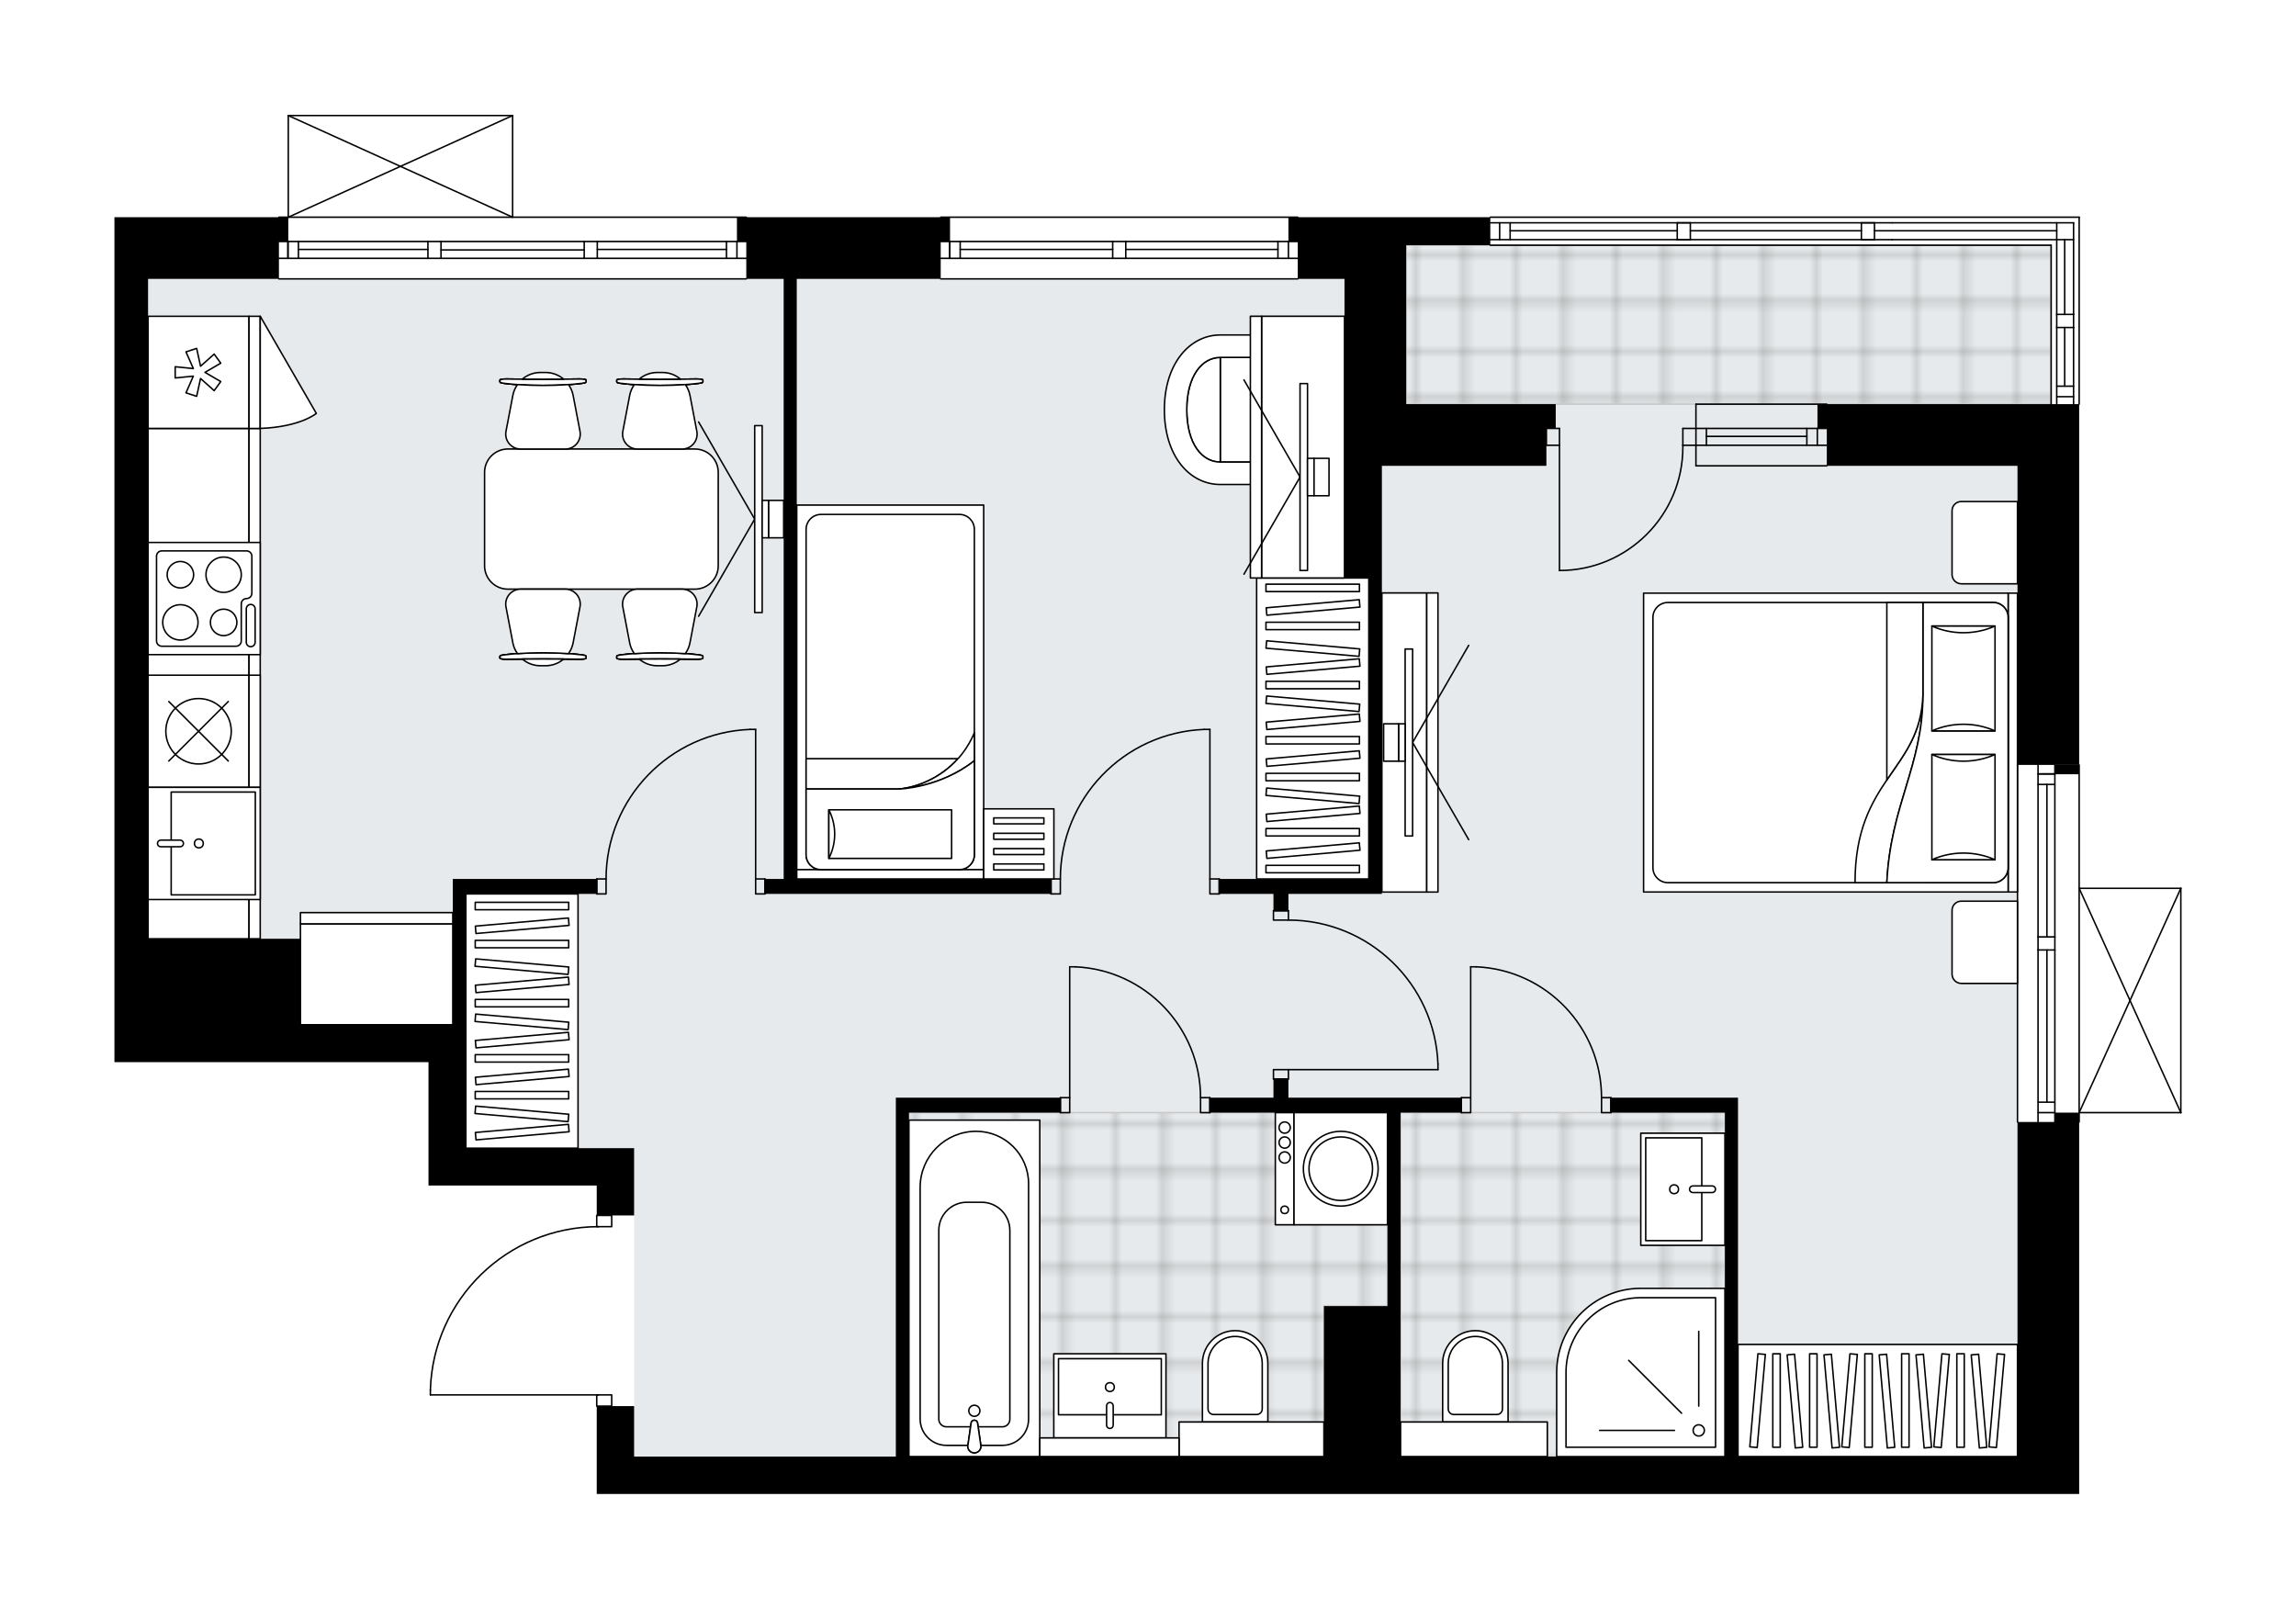 <svg xmlns="http://www.w3.org/2000/svg" xmlns:xlink="http://www.w3.org/1999/xlink" height="1401.4px" id="Layer_1" style="enable-background:new 0 0 2000 1401.4;" version="1.1" viewBox="0 0 2000 1401.4" width="2000px" x="0px" y="0px" xml:space="preserve">
<style type="text/css">
	.st0{fill:none;}
	.st1{opacity:0.25;fill:none;stroke:#070606;stroke-width:0.4;stroke-miterlimit:10;}
	.st2{fill:#FFFFFF;}
	.st3{fill:#E7EAEC;}
	.st4{fill:url(#SVGID_1_);stroke:#C8C8C8;stroke-width:1.3;stroke-miterlimit:10;}
	
		.st5{fill:url(#SVGID_00000125596274277625796600000018112950020842653866_);stroke:#C8C8C8;stroke-width:1.3;stroke-miterlimit:10;}
	
		.st6{fill:url(#SVGID_00000029017832598934462910000001777833422135465865_);stroke:#C8C8C8;stroke-width:1.3;stroke-miterlimit:10;}
	.st7{fill:none;stroke:#000000;stroke-width:1.3;stroke-linecap:round;stroke-linejoin:round;stroke-miterlimit:10;}
	.st8{fill:#FFFFFF;stroke:#000000;stroke-width:1.3;stroke-linecap:round;stroke-linejoin:round;stroke-miterlimit:10;}
	.st9{font-family:'Arial-BoldMT','Arial'; font-weight:bold;}
	.st10{font-size:85.349px;}
	.st11{font-size:72.218px;}
	.st12{font-family: 'ArialMT','Arial';}
	.st13{font-size:40px;}
</style>
<pattern height="14.57" id="New_Pattern_Swatch_2" patternUnits="userSpaceOnUse" style="overflow:visible;" viewBox="7.49 -22.06 14.57 14.57" width="14.57" x="0.13" y="-299.66">
	<g>
		<rect class="st0" height="14.57" width="14.57" x="7.49" y="-22.06" />
		<g>
			<rect class="st1" height="7.29" width="7.29" x="14.77" y="-7.49" />
		</g>
		<g>
			<rect class="st1" height="7.29" width="7.29" x="0.2" y="-7.49" />
		</g>
		<g>
			<rect class="st1" height="7.29" width="7.29" x="22.06" y="-14.77" />
		</g>
		<g>
			<rect class="st1" height="7.29" width="7.29" x="7.49" y="-14.77" />
			<rect class="st1" height="7.29" width="7.29" x="14.77" y="-22.06" />
		</g>
		<g>
			<rect class="st1" height="7.29" width="7.29" x="0.2" y="-22.06" />
		</g>
		<g>
			<rect class="st1" height="7.29" width="7.29" x="22.06" y="-29.35" />
		</g>
		<g>
			<rect class="st1" height="7.29" width="7.29" x="7.49" y="-29.35" />
		</g>
	</g>
</pattern>
<path class="st2" d="M1900.33,773.8v195.41c0,0.04-0.01,0.07-0.02,0.1c-0.01,0.05-0.01,0.1-0.03,0.14  c-0.02,0.04-0.04,0.07-0.07,0.11c-0.02,0.03-0.04,0.07-0.07,0.1c-0.04,0.04-0.09,0.07-0.14,0.1c-0.02,0.01-0.04,0.03-0.06,0.04  c0,0,0,0-0.01,0c-0.08,0.04-0.17,0.06-0.26,0.06h-87.9v7.49c0,0.36-0.29,0.65-0.65,0.65v323.4h-21.17h-32.57h-504.8H959.47H751.03  h-114.8H519.8v-32.57v-43.32c-0.36,0-0.65-0.29-0.65-0.65v-9.12H374.89c-0.36,0-0.65-0.29-0.65-0.65v-4.27c0,0,0-0.01,0-0.01  c0,0,0-0.01,0-0.01c1.14-38.5,16.99-74.48,44.62-101.31c27.09-26.3,62.62-41,100.29-41.58v-9.15c0-0.36,0.29-0.65,0.65-0.65v-25.4  H405.81h-32.57V925.24H128.99H99.68V659.81V239.68v-29.31V189.2h142.65c0-0.36,0.29-0.65,0.65-0.65h7.49v-87.9c0,0,0,0,0-0.01  c0-0.05,0.02-0.09,0.03-0.14c0.01-0.04,0.01-0.08,0.03-0.12c0,0,0-0.01,0-0.01c0.01-0.03,0.04-0.05,0.06-0.08  c0.03-0.04,0.05-0.09,0.09-0.12c0.03-0.03,0.06-0.04,0.1-0.07c0.04-0.02,0.07-0.05,0.11-0.07c0.04-0.02,0.09-0.02,0.13-0.03  c0.04-0.01,0.07-0.02,0.11-0.02h195.41c0.04,0,0.08,0.02,0.12,0.02c0.04,0.01,0.08,0.01,0.12,0.02c0.04,0.02,0.08,0.05,0.12,0.07  c0.03,0.02,0.07,0.04,0.1,0.06c0.04,0.03,0.06,0.08,0.09,0.12c0.02,0.03,0.04,0.05,0.06,0.08c0,0,0,0.01,0,0.01  c0.02,0.04,0.02,0.08,0.03,0.12c0.01,0.05,0.03,0.09,0.03,0.14c0,0,0,0,0,0.01v87.9h202.9c0.36,0,0.65,0.29,0.65,0.65h168.05  c0-0.36,0.29-0.65,0.65-0.65h311.02c0.36,0,0.65,0.29,0.65,0.65h93.8h72.63c0-0.36,0.29-0.65,0.65-0.65h512.95  c0.36,0,0.65,0.29,0.65,0.65v162.84c0,0.36-0.29,0.65-0.65,0.65v53.09v259.89c0.36,0,0.65,0.29,0.65,0.65v106.82h87.9  c0,0,0,0,0.01,0c0.04,0,0.08,0.02,0.12,0.03c0.04,0.01,0.09,0.01,0.13,0.03c0,0,0,0,0.01,0c0.02,0.01,0.04,0.03,0.06,0.04  c0.05,0.03,0.1,0.06,0.14,0.1c0.03,0.03,0.04,0.06,0.07,0.1c0.02,0.04,0.05,0.07,0.07,0.11c0.02,0.04,0.02,0.09,0.03,0.14  C1900.31,773.73,1900.33,773.76,1900.33,773.8z" id="background" />
<g id="floor">
	<polygon class="st3" points="1786.7,213.63 1224.9,213.63 1224.9,242.94 128.99,242.94 128.99,892.67 405.81,892.67    405.81,1000.15 552.37,1000.15 552.37,1268.83 1027.05,1268.83 1027.05,1238.71 1151.62,1238.71 1151.62,1268.83 1757.39,1268.83    1757.39,352.04 1786.7,352.04  " />
	<pattern id="SVGID_1_" patternTransform="matrix(5.814 0 0 5.607 34503.043 25662.098)" xlink:href="#New_Pattern_Swatch_2">
	</pattern>
	<polygon class="st4" points="1220.01,969.21 1220.22,1238.71 1347.84,1238.71 1347.84,1268.83 1502.54,1268.83 1502.54,1234.63    1502.54,1192.3 1502.54,969.21  " />
	
		<pattern id="SVGID_00000107555727149178906000000012914521777719653298_" patternTransform="matrix(5.814 0 0 5.607 34503.043 25662.098)" xlink:href="#New_Pattern_Swatch_2">
	</pattern>
	
		<polygon points="   1208.61,969.21 791.75,969.21 791.75,1164.41 791.75,1213.46 791.75,1268.83 905.73,1268.78 905.73,1252.59 1027.05,1252.64    1027.05,1238.71 1153.25,1238.71 1153.25,1137.74 1208.61,1137.74  " style="fill:url(#SVGID_00000107555727149178906000000012914521777719653298_);stroke:#C8C8C8;stroke-width:1.3;stroke-miterlimit:10;" />
	
		<pattern id="SVGID_00000178187495739948874550000006104822665989860242_" patternTransform="matrix(5.814 0 0 5.607 34503.043 25662.098)" xlink:href="#New_Pattern_Swatch_2">
	</pattern>
	
		<rect height="138.41" style="fill:url(#SVGID_00000178187495739948874550000006104822665989860242_);stroke:#C8C8C8;stroke-width:1.3;stroke-miterlimit:10;" width="561.8" x="1224.9" y="213.63" />
	<g id="LINE_00000116199999708420670330000002056763928523407513_">
		<line class="st7" x1="1477.3" x2="1591.29" y1="387.87" y2="387.87" />
	</g>
	<g id="LINE_00000118375679123448644870000005224144938146193079_">
		<line class="st7" x1="1477.3" x2="1591.29" y1="373.21" y2="373.21" />
	</g>
	<g id="LINE_00000004513879364540083680000004868280756130511029_">
		<line class="st7" x1="1486.42" x2="1573.91" y1="380.14" y2="380.14" />
	</g>
	<g id="LINE_00000149372417768594039760000007954163547738963074_">
		<line class="st7" x1="1583.03" x2="1583.03" y1="387.87" y2="373.21" />
	</g>
	<g id="LINE_00000037680246756822143740000017180831958009685391_">
		<line class="st7" x1="1486.42" x2="1486.42" y1="387.87" y2="373.21" />
	</g>
	<g id="LINE_00000005248238208637834320000014208351964202009791_">
		<line class="st7" x1="1477.3" x2="1591.29" y1="405.78" y2="405.78" />
	</g>
	<g id="LINE_00000016050301193527247750000013833272296887057577_">
		<line class="st7" x1="1591.29" x2="1477.3" y1="352.08" y2="352.08" />
	</g>
	<g id="LINE_00000042007168798817047530000015765150043059779238_">
		<line class="st7" x1="1573.91" x2="1573.91" y1="387.88" y2="373.22" />
	</g>
	<g id="LINE_00000061434907748927156630000016787554635318918276_">
		<line class="st7" x1="1477.3" x2="1477.3" y1="405.78" y2="352.08" />
	</g>
	<g id="LINE_00000087411214439912210850000001174926958791999115_">
		<line class="st7" x1="819.43" x2="1130.45" y1="189.2" y2="189.2" />
	</g>
	<g id="LINE_00000119106782272533055240000002307689392217610937_">
		<line class="st7" x1="1130.45" x2="980.64" y1="225.03" y2="225.03" />
	</g>
	<g id="LINE_00000169546545137441395760000016657943704871947404_">
		<line class="st7" x1="969.24" x2="819.43" y1="225.03" y2="225.03" />
	</g>
	<g id="LINE_00000073722463184450510240000002728414463422768520_">
		<line class="st7" x1="827.28" x2="827.28" y1="210.37" y2="225.03" />
	</g>
	<g id="LINE_00000000203395073074617330000000801379577717799559_">
		<line class="st7" x1="1122.31" x2="1122.31" y1="210.37" y2="225.03" />
	</g>
	<g id="LINE_00000007390423612545443840000011489190760267630254_">
		<line class="st7" x1="1130.45" x2="980.64" y1="210.37" y2="210.37" />
	</g>
	<g id="LINE_00000116927361008157295660000002966765038292659618_">
		<line class="st7" x1="969.24" x2="819.43" y1="210.37" y2="210.37" />
	</g>
	<g id="LINE_00000103257641620080521800000005461873204866027409_">
		<line class="st7" x1="969.24" x2="836.4" y1="217.29" y2="217.29" />
	</g>
	<g id="LINE_00000145037851612867486910000007502731204754622599_">
		<line class="st7" x1="1113.19" x2="980.64" y1="217.29" y2="217.29" />
	</g>
	<g id="LINE_00000103961080939763831080000000156866756408794782_">
		<line class="st7" x1="1113.19" x2="1113.19" y1="225.03" y2="210.37" />
	</g>
	<g id="LINE_00000137823534220226602890000015070135402776132756_">
		<line class="st7" x1="827.28" x2="827.28" y1="210.37" y2="225.03" />
	</g>
	<g id="LINE_00000098911977393008221110000014028005549315265408_">
		<line class="st7" x1="836.4" x2="836.4" y1="225.03" y2="210.37" />
	</g>
	<g id="LINE_00000048490284453443494540000010850833630683908787_">
		<line class="st7" x1="980.64" x2="980.64" y1="210.37" y2="225.03" />
	</g>
	<g id="LINE_00000136404684082449589070000004480119423688082848_">
		<line class="st7" x1="980.64" x2="969.24" y1="225.03" y2="225.03" />
	</g>
	<g id="LINE_00000061455557376927755340000003320187122297199533_">
		<line class="st7" x1="969.24" x2="969.24" y1="225.03" y2="210.37" />
	</g>
	<g id="LINE_00000111875842274629975020000012294041935966641541_">
		<line class="st7" x1="969.24" x2="980.64" y1="210.37" y2="210.37" />
	</g>
	<g id="LINE_00000038388148855227653370000016505903225774680472_">
		<line class="st7" x1="1130.45" x2="819.43" y1="242.94" y2="242.94" />
	</g>
	<g id="LINE_00000158741440787118116930000009245535563983278479_">
		<line class="st7" x1="242.97" x2="650.07" y1="189.2" y2="189.2" />
	</g>
	<g id="LINE_00000066509216235445833870000018296307351084636572_">
		<line class="st7" x1="250.83" x2="250.83" y1="210.37" y2="225.03" />
	</g>
	<g id="LINE_00000109728210844906684700000004843253678135295401_">
		<line class="st7" x1="641.93" x2="641.93" y1="210.37" y2="225.03" />
	</g>
	<g id="LINE_00000181796563491373306910000010929784149969815171_">
		<line class="st7" x1="372.76" x2="259.94" y1="217.29" y2="217.29" />
	</g>
	<g id="LINE_00000158740541845205775570000008779272350753028757_">
		<line class="st7" x1="632.81" x2="520.29" y1="217.29" y2="217.29" />
	</g>
	<g id="LINE_00000130622074492540159460000007694692520872548280_">
		<line class="st7" x1="632.81" x2="632.81" y1="225.03" y2="210.37" />
	</g>
	<g id="LINE_00000029738889640765911940000011508264300177645245_">
		<line class="st7" x1="250.83" x2="250.83" y1="210.37" y2="225.03" />
	</g>
	<g id="LINE_00000067196389543749711510000007365281562869664190_">
		<line class="st7" x1="259.94" x2="259.94" y1="225.03" y2="210.37" />
	</g>
	<g id="LINE_00000150100837054422278580000004032611342483725963_">
		<line class="st7" x1="384.16" x2="384.16" y1="210.37" y2="225.03" />
	</g>
	<g id="LINE_00000135690372438655397500000017470274993103528837_">
		<line class="st7" x1="384.16" x2="372.76" y1="225.03" y2="225.03" />
	</g>
	<g id="LINE_00000057123383502381798530000010137027435424572333_">
		<line class="st7" x1="372.76" x2="372.76" y1="225.03" y2="210.37" />
	</g>
	<g id="LINE_00000031188272298537417870000007738585804499718802_">
		<line class="st7" x1="372.76" x2="384.16" y1="210.37" y2="210.37" />
	</g>
	<g id="LINE_00000160890882604197365620000002530021197130942093_">
		<line class="st7" x1="650.07" x2="242.97" y1="242.94" y2="242.94" />
	</g>
	<g id="LINE_00000083084217867864748800000003577129564307345300_">
		<line class="st7" x1="520.29" x2="520.29" y1="210.37" y2="225.03" />
	</g>
	<g id="LINE_00000170244129513928974480000000982723622036853643_">
		<line class="st7" x1="520.29" x2="508.89" y1="225.03" y2="225.03" />
	</g>
	<g id="LINE_00000010310268153182105140000006589544811174974093_">
		<line class="st7" x1="508.89" x2="508.89" y1="225.03" y2="210.37" />
	</g>
	<g id="LINE_00000098940936532154274190000003089715149764051891_">
		<line class="st7" x1="508.89" x2="520.29" y1="210.37" y2="210.37" />
	</g>
	<g id="LINE_00000023261402088608662410000012474563548474522025_">
		<line class="st7" x1="508.89" x2="384.16" y1="217.7" y2="217.7" />
	</g>
	<g id="LWPOLYLINE_00000076568834633214936980000006304188750356280971_">
		<line class="st7" x1="520.29" x2="650.07" y1="210.37" y2="210.37" />
	</g>
	<g id="LWPOLYLINE_00000015331600773170983440000013725055551149394367_">
		<line class="st7" x1="508.89" x2="384.16" y1="210.37" y2="210.37" />
	</g>
	<g id="LWPOLYLINE_00000151519367161728246200000013121309168123437708_">
		<line class="st7" x1="372.76" x2="242.97" y1="210.37" y2="210.37" />
	</g>
	<g id="LWPOLYLINE_00000060011543869553710490000002601346643853113763_">
		<line class="st7" x1="520.29" x2="650.07" y1="225.03" y2="225.03" />
	</g>
	<g id="LWPOLYLINE_00000147202527084497572750000008095284040432823703_">
		<line class="st7" x1="508.89" x2="384.16" y1="225.03" y2="225.03" />
	</g>
	<g id="LWPOLYLINE_00000177472034269799485720000012334511436515192746_">
		<line class="st7" x1="372.76" x2="242.97" y1="225.03" y2="225.03" />
	</g>
	<g id="LWPOLYLINE_00000047781189177475845910000003959489039126529715_">
		<line class="st7" x1="1298.18" x2="1648.28" y1="194.09" y2="194.09" />
	</g>
	<g id="LWPOLYLINE_00000176721924698560493370000005872111318725932469_">
		<line class="st7" x1="1648.28" x2="1806.24" y1="194.09" y2="194.09" />
	</g>
	<g id="LWPOLYLINE_00000152961568057374172440000003983058973542100917_">
		<line class="st7" x1="1298.18" x2="1648.28" y1="208.74" y2="208.74" />
	</g>
	<g id="LWPOLYLINE_00000022544834636440050400000008297018725480274608_">
		<line class="st7" x1="1648.28" x2="1806.24" y1="208.74" y2="208.74" />
	</g>
	<g id="LINE_00000123433375970305528630000012968271663377146254_">
		<line class="st7" x1="1811.12" x2="1298.18" y1="189.2" y2="189.2" />
	</g>
	<g id="LINE_00000132785200562886301830000009583785459533686695_">
		<line class="st7" x1="1306.32" x2="1306.32" y1="194.09" y2="208.74" />
	</g>
	<g id="LINE_00000170263816768494610190000002227295894228086969_">
		<line class="st7" x1="1632.81" x2="1791.58" y1="201.01" y2="201.01" />
	</g>
	<g id="LINE_00000071543285672923995660000013348941039512340368_">
		<line class="st7" x1="1315.44" x2="1315.44" y1="208.74" y2="194.09" />
	</g>
	<g id="LINE_00000118360250059516705970000016797388708206307504_">
		<line class="st7" x1="1621.41" x2="1621.41" y1="194.09" y2="208.74" />
	</g>
	<g id="LINE_00000137852709694683549550000000744482839949612960_">
		<line class="st7" x1="1621.41" x2="1632.81" y1="208.74" y2="208.74" />
	</g>
	<g id="LINE_00000086678751931726798000000016177197948811440785_">
		<line class="st7" x1="1632.81" x2="1632.81" y1="208.74" y2="194.09" />
	</g>
	<g id="LINE_00000006687517845633182940000006746342118339036308_">
		<line class="st7" x1="1632.81" x2="1621.41" y1="194.09" y2="194.09" />
	</g>
	<g id="LINE_00000015350063494879853330000007237663605737296001_">
		<line class="st7" x1="1298.18" x2="1786.7" y1="213.63" y2="213.63" />
	</g>
	<g id="LINE_00000119085057896196316990000004722514071229285278_">
		<line class="st7" x1="1472.42" x2="1621.41" y1="201.01" y2="201.01" />
	</g>
	<g id="LINE_00000153692832029245132100000004550493888565670785_">
		<line class="st7" x1="1786.7" x2="1786.7" y1="213.63" y2="352.04" />
	</g>
	<g id="LINE_00000048480589915178898460000010725366909415447952_">
		<line class="st7" x1="1806.24" x2="1806.24" y1="352.04" y2="285.28" />
	</g>
	<g id="LINE_00000062898900193112189540000009500356137652699780_">
		<line class="st7" x1="1806.24" x2="1806.24" y1="273.88" y2="194.09" />
	</g>
	<g id="LINE_00000087401486533716878630000005647124029784423040_">
		<line class="st7" x1="1791.58" x2="1806.24" y1="345.53" y2="345.53" />
	</g>
	<g id="LINE_00000026881316791888736340000011114011573709948047_">
		<line class="st7" x1="1791.58" x2="1791.58" y1="352.04" y2="285.28" />
	</g>
	<g id="LINE_00000006679591902486342070000004951341808588797568_">
		<line class="st7" x1="1791.58" x2="1791.58" y1="273.88" y2="194.09" />
	</g>
	<g id="LINE_00000150101489480580446650000016215153840451670676_">
		<line class="st7" x1="1798.5" x2="1798.5" y1="273.88" y2="208.74" />
	</g>
	<g id="LINE_00000089553491827424142990000012303657980010267571_">
		<line class="st7" x1="1798.5" x2="1798.5" y1="336.41" y2="285.28" />
	</g>
	<g id="LINE_00000005968437510235487670000014064050348534545283_">
		<line class="st7" x1="1806.24" x2="1791.58" y1="336.41" y2="336.41" />
	</g>
	<g id="LINE_00000034768623433592263320000000994494795603857547_">
		<line class="st7" x1="1791.58" x2="1806.24" y1="285.28" y2="285.28" />
	</g>
	<g id="LINE_00000052068099020189785190000011733654111890739844_">
		<line class="st7" x1="1806.24" x2="1806.24" y1="285.28" y2="273.88" />
	</g>
	<g id="LINE_00000158747088259076818270000017525269065920789924_">
		<line class="st7" x1="1806.24" x2="1791.58" y1="273.88" y2="273.88" />
	</g>
	<g id="LINE_00000034806893544044940400000007633083578298280602_">
		<line class="st7" x1="1791.58" x2="1791.58" y1="273.88" y2="285.28" />
	</g>
	<g id="LINE_00000008841327135400972110000011490723324241544862_">
		<line class="st7" x1="1811.12" x2="1811.12" y1="352.04" y2="189.2" />
	</g>
	<g id="LINE_00000031907456633133866190000002614702488076429969_">
		<line class="st7" x1="1461.02" x2="1461.02" y1="194.09" y2="208.74" />
	</g>
	<g id="LINE_00000001655147852997924360000015335334284409589395_">
		<line class="st7" x1="1461.02" x2="1472.42" y1="208.74" y2="208.74" />
	</g>
	<g id="LINE_00000013878163578838429260000012144784915069312903_">
		<line class="st7" x1="1472.42" x2="1472.42" y1="208.74" y2="194.09" />
	</g>
	<g id="LINE_00000129921922028788745870000011328683124419320720_">
		<line class="st7" x1="1472.42" x2="1461.02" y1="194.09" y2="194.09" />
	</g>
	<g id="LINE_00000106122829759856497220000014758566339621813944_">
		<line class="st7" x1="1315.44" x2="1461.02" y1="201.01" y2="201.01" />
	</g>
	<g id="LINE_00000088845287657779847820000007844058276370358410_">
		<line class="st7" x1="1811.12" x2="1811.12" y1="666.32" y2="977.35" />
	</g>
	<g id="LINE_00000073722282086581187350000009680869692074473377_">
		<line class="st7" x1="1775.3" x2="1775.3" y1="977.35" y2="827.53" />
	</g>
	<g id="LINE_00000093865125997149473410000002424980639960189601_">
		<line class="st7" x1="1775.3" x2="1775.3" y1="816.14" y2="666.32" />
	</g>
	<g id="LINE_00000049903342429484689340000003228491485829177481_">
		<line class="st7" x1="1789.95" x2="1775.3" y1="674.17" y2="674.17" />
	</g>
	<g id="LINE_00000100376924501759084910000017064098331997870739_">
		<line class="st7" x1="1789.95" x2="1775.3" y1="969.21" y2="969.21" />
	</g>
	<g id="LINE_00000167392486704643009820000008889101333276873608_">
		<line class="st7" x1="1789.95" x2="1789.95" y1="977.35" y2="827.53" />
	</g>
	<g id="LINE_00000080927481142892254900000005401339609516740244_">
		<line class="st7" x1="1789.95" x2="1789.95" y1="816.14" y2="666.32" />
	</g>
	<g id="LINE_00000064339740361398531920000001589422847108507267_">
		<line class="st7" x1="1783.03" x2="1783.03" y1="816.14" y2="683.29" />
	</g>
	<g id="LINE_00000018235031815334909450000007755261201613066142_">
		<line class="st7" x1="1783.03" x2="1783.03" y1="960.09" y2="827.53" />
	</g>
	<g id="LINE_00000008856039355174615620000015786937423919754402_">
		<line class="st7" x1="1775.3" x2="1789.95" y1="960.09" y2="960.09" />
	</g>
	<g id="LINE_00000158004639075622581850000014499398970216897706_">
		<line class="st7" x1="1789.95" x2="1775.3" y1="674.17" y2="674.17" />
	</g>
	<g id="LINE_00000122693632805670528510000010005686439246698932_">
		<line class="st7" x1="1775.3" x2="1789.95" y1="683.29" y2="683.29" />
	</g>
	<g id="LINE_00000165206220581619505490000002035525173499408005_">
		<line class="st7" x1="1789.95" x2="1775.3" y1="827.53" y2="827.53" />
	</g>
	<g id="LINE_00000178913359462227299850000009082780942696881854_">
		<line class="st7" x1="1775.3" x2="1775.3" y1="827.53" y2="816.14" />
	</g>
	<g id="LINE_00000056413149398761644670000016633887851007135399_">
		<line class="st7" x1="1775.3" x2="1789.95" y1="816.14" y2="816.14" />
	</g>
	<g id="LINE_00000055689431479090755350000016224779778599474316_">
		<line class="st7" x1="1789.95" x2="1789.95" y1="816.14" y2="827.53" />
	</g>
	<g id="LINE_00000041977762295713369370000000114614502907259063_">
		<line class="st7" x1="1757.39" x2="1757.39" y1="977.35" y2="666.32" />
	</g>
	<g id="LWPOLYLINE_00000145761680916544119160000011663481520144974235_">
		<rect class="st7" height="9.77" width="13.03" x="519.8" y="1058.77" />
	</g>
	<g id="LWPOLYLINE_00000084518087394128422070000000383606435280999057_">
		<rect class="st7" height="9.77" width="13.03" x="519.8" y="1215.09" />
	</g>
	<g id="LWPOLYLINE_00000075163732242499538330000003849250245252193441_">
		<path class="st7" d="M374.89,1210.83c2.35-79.25,67.27-142.28,146.56-142.29" />
	</g>
	<g id="LINE_00000045586965856881163370000013497186105585637530_">
		<line class="st7" x1="521.45" x2="374.89" y1="1215.09" y2="1215.09" />
	</g>
	<g id="LINE_00000135664536758928299460000009122914040903740597_">
		<line class="st7" x1="374.89" x2="374.89" y1="1215.09" y2="1210.83" />
	</g>
	<g id="LWPOLYLINE_00000030482038223955580420000002794657181144019352_">
		<rect class="st7" height="13.03" width="8.14" x="658.22" y="765.66" />
	</g>
	<g id="LWPOLYLINE_00000102524751939637689150000002092245209343501730_">
		<rect class="st7" height="13.03" width="8.14" x="519.8" y="765.66" />
	</g>
	<g id="LINE_00000018203861375818159260000006650592760575360701_">
		<line class="st7" x1="666.36" x2="666.36" y1="765.66" y2="778.68" />
	</g>
	<g id="LINE_00000036959910275076665650000009180582057094055328_">
		<line class="st7" x1="519.8" x2="519.8" y1="765.66" y2="778.68" />
	</g>
	<g id="LINE_00000103966819564138646380000006870884933987737242_">
		<line class="st7" x1="658.22" x2="658.22" y1="765.66" y2="635.38" />
	</g>
	<g id="LINE_00000121962981818931341340000002950992286662964904_">
		<line class="st7" x1="653.33" x2="658.22" y1="635.38" y2="635.38" />
	</g>
	<g id="ARC_00000044165900249695416400000012776045766625739398_">
		<path class="st7" d="M527.94,765.66c0.04-70.05,55.39-127.56,125.39-130.27" />
	</g>
	<g id="LWPOLYLINE_00000042705910553491171610000006698265055114995883_">
		<rect class="st7" height="8.14" width="13.03" x="1109.28" y="931.75" />
	</g>
	<g id="LWPOLYLINE_00000054968494990133282240000003511785463781413533_">
		<rect class="st7" height="8.14" width="13.03" x="1109.28" y="793.34" />
	</g>
	<g id="LINE_00000063635420522950072690000010046571406396645784_">
		<line class="st7" x1="1122.31" x2="1109.28" y1="939.89" y2="939.89" />
	</g>
	<g id="LINE_00000134951324290138787430000005130855079337013125_">
		<line class="st7" x1="1122.31" x2="1109.28" y1="793.34" y2="793.34" />
	</g>
	<g id="LINE_00000070096054380740395830000017261890427543125901_">
		<line class="st7" x1="1122.31" x2="1252.58" y1="931.75" y2="931.75" />
	</g>
	<g id="LINE_00000060014099420612822920000004130691772717962425_">
		<line class="st7" x1="1252.58" x2="1252.58" y1="926.87" y2="931.75" />
	</g>
	<g id="ARC_00000088836898409062850820000004280971612614568871_">
		<path class="st7" d="M1122.31,801.48c70.05,0.04,127.56,55.39,130.27,125.39" />
	</g>
	<g id="LWPOLYLINE_00000034802140028544035100000017523373512030990257_">
		<rect class="st7" height="13.03" width="8.14" x="1272.94" y="956.18" />
	</g>
	<g id="LWPOLYLINE_00000116213965764771728480000001571560919241926025_">
		<rect class="st7" height="13.03" width="8.14" x="1395.07" y="956.18" />
	</g>
	<g id="LINE_00000042005005855637129870000009692167636530321290_">
		<line class="st7" x1="1272.94" x2="1272.94" y1="956.18" y2="969.21" />
	</g>
	<g id="LINE_00000078034865021425367730000001292642959525353900_">
		<line class="st7" x1="1403.21" x2="1403.21" y1="956.18" y2="969.21" />
	</g>
	<g id="LINE_00000139276341811040864300000016013195736095320726_">
		<line class="st7" x1="1281.08" x2="1281.08" y1="956.18" y2="842.19" />
	</g>
	<g id="ARC_00000083054062051441641090000009794024890278963352_">
		<path class="st7" d="M1285.96,842.19c61,2.71,109.06,52.93,109.1,113.99" />
	</g>
	<g id="LINE_00000105426765874804810270000013943391423330201761_">
		<line class="st7" x1="1281.08" x2="1285.96" y1="842.19" y2="842.19" />
	</g>
	<g id="ARC_00000178198027770916783260000001208379076429653175_">
		<path class="st7" d="M1465.9,387.87c0.01,0.53,0.01,1.07,0.01,1.6c0,59.37-48.12,107.5-107.49,107.5" />
	</g>
	<g id="LINE_00000134941792535471886860000016611205900240820910_">
		<line class="st7" x1="1358.43" x2="1358.43" y1="387.87" y2="496.97" />
	</g>
	<g id="LINE_00000016050819411935141120000005764433783787149207_">
		<line class="st7" x1="1477.3" x2="1465.9" y1="387.87" y2="387.87" />
	</g>
	<g id="LINE_00000093171625823393581510000005397676893658969475_">
		<line class="st7" x1="1465.9" x2="1465.9" y1="387.87" y2="373.21" />
	</g>
	<g id="LINE_00000141444867142550231410000007277305638195769767_">
		<line class="st7" x1="1465.9" x2="1477.3" y1="373.21" y2="373.21" />
	</g>
	<g id="LINE_00000056430006196971935410000000977543754836512896_">
		<line class="st7" x1="1347.03" x2="1358.43" y1="373.21" y2="373.21" />
	</g>
	<g id="LINE_00000110453928464315207680000009546658035767280564_">
		<line class="st7" x1="1358.43" x2="1358.43" y1="373.21" y2="387.87" />
	</g>
	<g id="LINE_00000080179003246045098130000010106767017370515102_">
		<line class="st7" x1="1358.43" x2="1347.03" y1="387.87" y2="387.87" />
	</g>
	<g id="LINE_00000132791827636170898030000015456566549537675906_">
		<line class="st7" x1="1347.03" x2="1347.03" y1="373.21" y2="387.87" />
	</g>
	<g id="LWPOLYLINE_00000182518263121655712180000016626109839634424740_">
		<rect class="st7" height="13.03" width="8.14" x="923.65" y="956.18" />
	</g>
	<g id="LWPOLYLINE_00000037656790620715436820000013939416141595599532_">
		<rect class="st7" height="13.03" width="8.14" x="1045.78" y="956.18" />
	</g>
	<g id="LINE_00000142860905176350203520000003536393364581905320_">
		<line class="st7" x1="923.65" x2="923.65" y1="956.18" y2="969.21" />
	</g>
	<g id="LINE_00000116220369955254678120000004885580010424745145_">
		<line class="st7" x1="1053.92" x2="1053.92" y1="956.18" y2="969.21" />
	</g>
	<g id="LINE_00000141434068400333620550000016949755559332376482_">
		<line class="st7" x1="931.79" x2="931.79" y1="956.18" y2="842.19" />
	</g>
	<g id="ARC_00000046318742226906713520000004734328627324150449_">
		<path class="st7" d="M936.67,842.19c61,2.71,109.06,52.93,109.1,113.99" />
	</g>
	<g id="LINE_00000109735475010382226090000010042013657853479101_">
		<line class="st7" x1="931.79" x2="936.67" y1="842.19" y2="842.19" />
	</g>
	<g id="LWPOLYLINE_00000091712166384710458870000007201933936172585149_">
		<rect class="st7" height="13.03" width="8.14" x="1053.92" y="765.66" />
	</g>
	<g id="LWPOLYLINE_00000160174441768274494590000005714282152786587824_">
		<rect class="st7" height="13.03" width="8.14" x="915.5" y="765.66" />
	</g>
	<g id="LINE_00000121997644036510149320000003638311973935796380_">
		<line class="st7" x1="1062.06" x2="1062.06" y1="765.66" y2="778.68" />
	</g>
	<g id="LINE_00000160870074239367547430000001935319552580127660_">
		<line class="st7" x1="915.5" x2="915.5" y1="765.66" y2="778.68" />
	</g>
	<g id="LINE_00000052089736313151412420000000420295165090178439_">
		<line class="st7" x1="1053.92" x2="1053.92" y1="765.66" y2="635.38" />
	</g>
	<g id="LINE_00000125570853587574773080000011300626779631174544_">
		<line class="st7" x1="1049.03" x2="1053.92" y1="635.38" y2="635.38" />
	</g>
	<g id="ARC_00000123437240834473937220000003168284868893379975_">
		<path class="st7" d="M923.65,765.66c0.04-70.05,55.39-127.56,125.39-130.27" />
	</g>
	<g id="LINE_00000083082833928175662240000001185483448462609794_">
		<line class="st7" x1="251.12" x2="446.52" y1="100.65" y2="100.65" />
	</g>
	<g id="LINE_00000003821208165108190210000013836980234686075779_">
		<line class="st7" x1="446.52" x2="446.52" y1="100.65" y2="189.2" />
	</g>
	<g id="LINE_00000078744703707597957180000003597731941657784254_">
		<line class="st7" x1="251.12" x2="251.12" y1="189.2" y2="100.65" />
	</g>
	<g id="LWPOLYLINE_00000020397760792393765560000009399114461537127600_">
		<line class="st7" x1="446.52" x2="251.12" y1="189.2" y2="100.65" />
	</g>
	<g id="LWPOLYLINE_00000093146372249604104080000007818274140933130408_">
		<line class="st7" x1="251.12" x2="446.52" y1="189.2" y2="100.65" />
	</g>
	<g id="LINE_00000017499125400806158660000002982765107745436861_">
		<line class="st7" x1="1899.68" x2="1899.68" y1="773.8" y2="969.21" />
	</g>
	<g id="LINE_00000054264820313045783180000006109386370715303824_">
		<line class="st7" x1="1899.68" x2="1811.12" y1="969.21" y2="969.21" />
	</g>
	<g id="LINE_00000034075317649495481590000016117532487859239055_">
		<line class="st7" x1="1811.12" x2="1899.68" y1="773.8" y2="773.8" />
	</g>
	<g id="LWPOLYLINE_00000082357511252391955060000016284144969052554414_">
		<line class="st7" x1="1811.12" x2="1899.68" y1="969.21" y2="773.8" />
	</g>
	<g id="LWPOLYLINE_00000054224629875072863120000003635403318657942151_">
		<line class="st7" x1="1811.12" x2="1899.68" y1="773.8" y2="969.21" />
	</g>
	<g>
		<polygon points="1591.29,405.78 1757.39,405.78 1757.39,666.32 1811.12,666.32 1811.12,405.78 1811.12,352.04 1591.29,352.04     1583.15,352.04 1583.15,373.21 1591.29,373.21   " />
		<polygon points="552.37,1058.77 552.37,1032.71 552.37,1000.15 405.81,1000.15 405.81,925.24 405.81,892.67 405.81,778.68     519.8,778.68 519.8,765.66 405.81,765.66 394.42,765.66 394.42,892.67 261.7,892.67 261.7,817.76 243.79,817.76 200.64,817.76     148.53,817.76 128.99,817.76 128.99,659.81 128.99,242.94 242.97,242.94 242.97,210.37 251.12,210.37 251.12,189.2 99.68,189.2     99.68,210.37 99.68,239.68 99.68,659.81 99.68,925.24 128.99,925.24 373.25,925.24 373.25,1032.71 405.81,1032.71 519.8,1032.71     519.8,1058.77   " />
		<polygon points="1109.28,793.34 1122.31,793.34 1122.31,778.68 1192.33,778.68 1203.73,778.68 1203.73,503.48 1203.73,405.78     1347.03,405.78 1347.03,373.21 1355.17,373.21 1355.17,352.04 1347.03,352.04 1224.9,352.04 1224.9,242.94 1224.9,213.63     1298.18,213.63 1298.18,189.2 1224.9,189.2 1122.31,189.2 1122.31,210.37 1130.45,210.37 1130.45,242.94 1171.16,242.94     1171.16,352.04 1171.16,405.78 1171.16,503.48 1192.33,503.48 1192.33,765.66 1062.06,765.66 1062.06,778.68 1109.28,778.68   " />
		<polygon points="650.07,242.94 682.64,242.94 682.64,765.66 666.36,765.66 666.36,778.68 915.5,778.68 915.5,765.66     694.04,765.66 694.04,242.94 819.43,242.94 819.43,210.37 827.57,210.37 827.57,189.2 641.93,189.2 641.93,210.37 650.07,210.37       " />
		<rect height="8.14" width="21.17" x="1789.95" y="666.32" />
		<polygon points="1789.95,977.35 1757.39,977.35 1757.39,1268.83 1513.94,1268.83 1513.94,956.18 1502.54,956.18 1403.21,956.18     1403.21,969.21 1502.54,969.21 1502.54,1268.83 1252.58,1268.83 1220.01,1268.83 1220.01,1196.37 1220.01,1155.66     1220.01,1137.74 1220.01,969.21 1272.94,969.21 1272.94,956.18 1220.01,956.18 1208.61,956.18 1122.31,956.18 1122.31,939.89     1109.28,939.89 1109.28,956.18 1053.92,956.18 1053.92,969.21 1208.61,969.21 1208.61,1137.74 1153.25,1137.74 1153.25,1155.66     1153.25,1247.66 1153.25,1268.83 959.47,1268.83 791.74,1268.83 791.74,969.21 923.65,969.21 923.65,956.18 780.35,956.18     780.35,969.21 780.35,1268.83 751.03,1268.83 636.23,1268.83 552.37,1268.83 552.37,1224.86 519.8,1224.86 519.8,1268.83     519.8,1301.4 636.23,1301.4 751.03,1301.4 959.47,1301.4 1252.58,1301.4 1757.39,1301.4 1789.95,1301.4 1811.12,1301.4     1811.12,969.21 1789.95,969.21   " />
	</g>
</g>
<g id="mebel">
	<g>
		<path class="st8" d="M1700.39,444.89v55.52c0,4.5,3.65,8.14,8.14,8.14h48.85V436.9h-49.01    C1703.97,436.9,1700.39,440.48,1700.39,444.89z" />
		<path class="st8" d="M1700.39,793v55.52c0,4.5,3.65,8.14,8.14,8.14h48.85v-71.65h-49.01    C1703.97,785.01,1700.39,788.59,1700.39,793z" />
		<g>
			
				<rect class="st8" height="8.14" transform="matrix(-1.836970e-16 1 -1 -1.836970e-16 2400.168 -1106.455)" width="260.32" x="1623.15" y="642.79" />
			
				<rect class="st8" height="317.54" transform="matrix(-1.836970e-16 1 -1 -1.836970e-16 2237.328 -943.615)" width="260.32" x="1460.31" y="488.09" />
			<path class="st8" d="M1749.24,537.86v217.98c0,7.19-5.83,13.03-13.03,13.03h-283.34c-7.19,0-13.03-5.83-13.03-13.03V537.86     c0-7.19,5.83-13.03,13.03-13.03h283.34C1743.41,524.84,1749.24,530.67,1749.24,537.86z" />
			<path class="st8" d="M1643.59,768.87c3.33-68.09,31.39-101.83,31.41-163.14c-2.22,65.6-59.22,72.6-59.1,163.14L1643.59,768.87z" />
			<g>
				<path class="st8" d="M1643.59,768.87c3.33-68.09,31.39-101.83,31.41-163.14l0-80.9h61.21c7.19,0,13.03,5.83,13.03,13.03v217.98      c0,7.19-5.83,13.03-13.03,13.03L1643.59,768.87L1643.59,768.87z" />
			</g>
			
				<rect class="st8" height="54.99" transform="matrix(-1.836970e-16 1 -1 -1.836970e-16 2301.354 -1119.291)" width="91.35" x="1664.65" y="563.54" />
			<path class="st8" d="M1682.83,636.71c17.27-7.74,37.71-7.74,54.99,0H1682.83z" />
			<path class="st8" d="M1737.82,545.36c-17.27,7.74-37.71,7.74-54.99,0L1737.82,545.36z" />
			
				<rect class="st8" height="54.99" transform="matrix(-1.836970e-16 1 -1 -1.836970e-16 2413.402 -1007.244)" width="91.71" x="1664.47" y="675.59" />
			<path class="st8" d="M1682.83,748.93c17.27-7.77,37.71-7.77,54.99,0H1682.83z" />
			<path class="st8" d="M1737.82,657.23c-17.27,7.77-37.71,7.77-54.99,0L1737.82,657.23z" />
			<g>
				<path class="st8" d="M1675,605.74v-80.9h-31.41v154.58C1658.41,657.51,1673.87,639.28,1675,605.74z" />
			</g>
		</g>
	</g>
	<g>
		
			<rect class="st8" height="325.68" transform="matrix(-1 -8.965374e-11 8.965374e-11 -1 1550.916 1205.631)" width="162.84" x="694.04" y="439.98" />
		<path class="st8" d="M715.21,757.51h120.5c7.2,0,13.03-5.83,13.03-13.03V461.15c0-7.2-5.83-13.03-13.03-13.03h-120.5    c-7.2,0-13.03,5.83-13.03,13.03v283.34C702.18,751.68,708.01,757.51,715.21,757.51z" />
		
			<rect class="st8" height="8.14" transform="matrix(-1 -8.965374e-11 8.965374e-11 -1 1550.916 1523.169)" width="162.84" x="694.04" y="757.51" />
		<path class="st8" d="M834.48,660.88h-132.3v26.44h81.02C798.47,685.94,819.15,678.07,834.48,660.88L834.48,660.88z" />
		<path class="st8" d="M848.74,662.67c-30.04,23.77-65.54,24.65-65.54,24.65c15.27-1.38,35.95-9.26,51.28-26.44    c0,0,8.26-8.33,14.26-22.51V662.67z" />
		<g>
			<path class="st8" d="M702.18,687.32h81.02c0,0,35.5-0.88,65.54-24.65v81.81c0,7.2-5.83,13.03-13.03,13.03h-120.5     c-7.2,0-13.03-5.83-13.03-13.03V687.32z" />
		</g>
		
			<rect class="st8" height="42.31" transform="matrix(-1 -9.010050e-11 9.010050e-11 -1 1550.916 1453.211)" width="106.94" x="721.99" y="705.45" />
		<path class="st8" d="M721.99,705.45c6.77,13.29,6.77,29.02,0,42.31V705.45z" />
	</g>
	<g>
		
			<rect class="st8" height="262.17" transform="matrix(-1 -1.440613e-10 1.440613e-10 -1 2286.952 1269.139)" width="97.7" x="1094.62" y="503.48" />
		<g>
			
				<rect class="st8" height="6.47" transform="matrix(-1 -1.346258e-10 1.346258e-10 -1 2286.952 1514.067)" width="81.42" x="1102.77" y="753.8" />
			
				<rect class="st8" height="6.47" transform="matrix(-1 -1.347599e-10 1.347599e-10 -1 2286.952 1449.945)" width="81.42" x="1102.77" y="721.74" />
			
				<rect class="st8" height="6.47" transform="matrix(-1 -1.352737e-10 1.352737e-10 -1 2286.952 1353.762)" width="81.42" x="1102.77" y="673.65" />
			
				<rect class="st8" height="6.47" transform="matrix(-1 -1.339894e-10 1.339894e-10 -1 2286.952 1289.64)" width="81.42" x="1102.77" y="641.58" />
			
				<rect class="st8" height="6.47" transform="matrix(-1 -1.347488e-10 1.347488e-10 -1 2286.952 1193.457)" width="81.42" x="1102.77" y="593.49" />
			
				<rect class="st8" height="6.47" transform="matrix(-0.996 -0.087 0.087 -0.996 2222.21 1482.847)" width="81.42" x="1102.77" y="689.68" />
			
				<rect class="st8" height="6.47" transform="matrix(-0.996 -0.087 0.087 -0.996 2229.195 1322.847)" width="81.42" x="1102.77" y="609.52" />
			
				<rect class="st8" height="6.47" transform="matrix(-0.996 0.087 -0.087 -0.996 2347.184 1379.526)" width="81.42" x="1102.77" y="737.77" />
			
				<rect class="st8" height="6.47" transform="matrix(-0.996 0.087 -0.087 -0.996 2344.389 1315.526)" width="81.42" x="1102.77" y="705.71" />
			
				<rect class="st8" height="6.47" transform="matrix(-0.996 0.087 -0.087 -0.996 2340.198 1219.526)" width="81.42" x="1102.77" y="657.62" />
			
				<rect class="st8" height="6.47" transform="matrix(-0.996 0.087 -0.087 -0.996 2337.404 1155.526)" width="81.42" x="1102.77" y="625.55" />
			
				<rect class="st8" height="6.47" transform="matrix(-0.996 -0.087 0.087 -0.996 2233.387 1226.847)" width="81.42" x="1102.77" y="561.43" />
			
				<rect class="st8" height="6.47" transform="matrix(-0.996 0.087 -0.087 -0.996 2333.212 1059.526)" width="81.42" x="1102.77" y="577.46" />
			
				<rect class="st8" height="6.47" transform="matrix(-1 -1.347599e-10 1.347599e-10 -1 2286.952 1090.493)" width="81.42" x="1102.77" y="542.01" />
			
				<rect class="st8" height="6.47" transform="matrix(-1 -1.347488e-10 1.347488e-10 -1 2286.952 1024.211)" width="81.42" x="1102.77" y="508.87" />
			
				<rect class="st8" height="6.47" transform="matrix(-0.996 0.087 -0.087 -0.996 2328.725 956.757)" width="81.42" x="1102.77" y="525.98" />
		</g>
	</g>
	<g>
		
			<rect class="st8" height="221.46" transform="matrix(-1 -1.440613e-10 1.440613e-10 -1 909.326 1778.828)" width="97.7" x="405.81" y="778.68" />
		<g>
			
				<rect class="st8" height="6.47" transform="matrix(-1 -1.355419e-10 1.355419e-10 -1 909.326 1908.007)" width="81.42" x="413.95" y="950.77" />
			
				<rect class="st8" height="6.47" transform="matrix(-1 -1.341346e-10 1.341346e-10 -1 909.326 1843.885)" width="81.42" x="413.95" y="918.71" />
			
				<rect class="st8" height="6.47" transform="matrix(-1 -1.347599e-10 1.347599e-10 -1 909.326 1747.702)" width="81.42" x="413.95" y="870.62" />
			
				<rect class="st8" height="6.47" transform="matrix(-0.996 -0.087 0.087 -0.996 823.052 1976.003)" width="81.42" x="413.95" y="966.8" />
			
				<rect class="st8" height="6.47" transform="matrix(-0.996 -0.087 0.087 -0.996 830.038 1816.003)" width="81.42" x="413.95" y="886.65" />
			
				<rect class="st8" height="6.47" transform="matrix(-0.996 0.087 -0.087 -0.996 993.537 1928.75)" width="81.42" x="413.95" y="982.83" />
			
				<rect class="st8" height="6.47" transform="matrix(-0.996 0.087 -0.087 -0.996 989.346 1832.75)" width="81.42" x="413.95" y="934.74" />
			
				<rect class="st8" height="6.47" transform="matrix(-0.996 0.087 -0.087 -0.996 986.552 1768.75)" width="81.42" x="413.95" y="902.68" />
			
				<rect class="st8" height="6.47" transform="matrix(-0.996 -0.087 0.087 -0.996 834.229 1720.003)" width="81.42" x="413.95" y="838.55" />
			
				<rect class="st8" height="6.47" transform="matrix(-0.996 0.087 -0.087 -0.996 982.36 1672.75)" width="81.42" x="413.95" y="854.59" />
			
				<rect class="st8" height="6.47" transform="matrix(-1 -1.347599e-10 1.347599e-10 -1 909.326 1644.737)" width="81.42" x="413.95" y="819.13" />
			
				<rect class="st8" height="6.47" transform="matrix(-1 -1.348718e-10 1.348718e-10 -1 909.326 1578.456)" width="81.42" x="413.95" y="785.99" />
			
				<rect class="st8" height="6.47" transform="matrix(-0.996 0.087 -0.087 -0.996 977.873 1569.981)" width="81.42" x="413.95" y="803.1" />
		</g>
	</g>
	<g>
		
			<rect class="st8" height="243.45" transform="matrix(1.440613e-10 -1 1 1.440613e-10 415.681 2855.639)" width="97.7" x="1586.81" y="1098.26" />
		<g>
			
				<rect class="st8" height="6.47" transform="matrix(1.355414e-10 -1 1 1.355414e-10 327.513 2767.471)" width="81.42" x="1506.78" y="1216.74" />
			
				<rect class="st8" height="6.47" transform="matrix(1.347376e-10 -1 1 1.347376e-10 359.574 2799.532)" width="81.42" x="1538.84" y="1216.74" />
			
				<rect class="st8" height="6.47" transform="matrix(1.347598e-10 -1 1 1.347598e-10 407.665 2847.624)" width="81.42" x="1586.93" y="1216.74" />
			
				<rect class="st8" height="6.47" transform="matrix(1.347598e-10 -1 1 1.347598e-10 439.726 2879.685)" width="81.42" x="1619" y="1216.74" />
			
				<rect class="st8" height="6.47" transform="matrix(1.347598e-10 -1 1 1.347598e-10 487.818 2927.776)" width="81.42" x="1667.09" y="1216.74" />
			
				<rect class="st8" height="6.47" transform="matrix(0.087 -0.996 0.996 0.087 182.649 2639.285)" width="81.42" x="1490.75" y="1216.74" />
			
				<rect class="st8" height="6.47" transform="matrix(0.087 -0.996 0.996 0.087 255.816 2719.132)" width="81.42" x="1570.9" y="1216.74" />
			
				<rect class="st8" height="6.47" transform="matrix(0.087 -0.996 0.996 0.087 328.983 2798.98)" width="81.42" x="1651.06" y="1216.74" />
			
				<rect class="st8" height="6.47" transform="matrix(-0.087 -0.996 0.996 -0.087 484.456 2883.88)" width="81.42" x="1522.81" y="1216.74" />
			
				<rect class="st8" height="6.47" transform="matrix(-0.087 -0.996 0.996 -0.087 519.311 2915.819)" width="81.42" x="1554.87" y="1216.74" />
			
				<rect class="st8" height="6.47" transform="matrix(-0.087 -0.996 0.996 -0.087 571.594 2963.727)" width="81.42" x="1602.96" y="1216.74" />
			
				<rect class="st8" height="6.47" transform="matrix(-0.087 -0.996 0.996 -0.087 606.449 2995.666)" width="81.42" x="1635.03" y="1216.74" />
			
				<rect class="st8" height="6.47" transform="matrix(0.087 -0.996 0.996 0.087 372.883 2846.888)" width="81.42" x="1699.15" y="1216.74" />
			
				<rect class="st8" height="6.47" transform="matrix(-0.087 -0.996 0.996 -0.087 658.732 3043.575)" width="81.42" x="1683.12" y="1216.74" />
		</g>
	</g>
	<g>
		
			<rect class="st8" height="87.93" transform="matrix(-1 -3.305990e-11 3.305990e-11 -1 656.114 1697.407)" width="132.71" x="261.7" y="804.74" />
		
			<rect class="st8" height="9.77" transform="matrix(-1 -3.305990e-11 3.305990e-11 -1 656.114 1599.703)" width="132.71" x="261.7" y="794.97" />
	</g>
	<g>
		
			<rect class="st8" height="87.93" transform="matrix(6.123234e-17 -1 1 6.123234e-17 -422.538 768.438)" width="444.55" x="-49.33" y="551.52" />
		
			<rect class="st8" height="9.77" transform="matrix(6.123234e-17 -1 1 6.123234e-17 -373.686 817.29)" width="444.55" x="-0.47" y="590.6" />
	</g>
	<g>
		<path class="st8" d="M605.29,513.21H442.45c-11.24,0-20.35-9.11-20.35-20.35v-81.38c0-11.24,9.11-20.35,20.35-20.35h162.84    c11.24,0,20.35,9.11,20.35,20.35v81.38C625.65,504.09,616.54,513.21,605.29,513.21z" />
		<g>
			<g id="LINE_00000183218541372292606130000010718001856157176999_">
				<path class="st8" d="M506.84,333.92c-19.71,2.48-48,2.48-67.71,0c-2.28-0.29-3.6-0.71-3.6-1.17v-0.11v-1.61      c0-0.48,2.55-0.88,5.7-0.88c21.11,0.33,42.39,0.33,63.51,0c3.15,0,5.7,0.39,5.7,0.88v1.61v0.11      C510.44,333.2,509.12,333.63,506.84,333.92z" />
			</g>
			<g id="LINE_00000145044582988662767170000018356321170463793827_">
				<path class="st8" d="M506.84,333.92c-19.71,2.48-48,2.48-67.71,0c-2.28-0.29-3.6-0.71-3.6-1.17v-0.11v-1.61      c0-0.48,2.55-0.88,5.7-0.88c21.11,0.33,42.39,0.33,63.51,0c3.15,0,5.7,0.39,5.7,0.88v1.61v0.11      C510.44,333.2,509.12,333.63,506.84,333.92z" />
			</g>
			<g id="LINE_00000155856754356876855980000005933417944630399144_">
				<path class="st8" d="M506.84,333.92c-19.71,2.48-48,2.48-67.71,0c-2.28-0.29-3.6-0.71-3.6-1.17v-0.11v-1.61      c0-0.48,2.55-0.88,5.7-0.88c21.11,0.33,42.39,0.33,63.51,0c3.15,0,5.7,0.39,5.7,0.88v1.61v0.11      C510.44,333.2,509.12,333.63,506.84,333.92z" />
			</g>
			<path class="st8" d="M490.98,330.26c-4.29-3.62-9.8-5.79-15.75-5.79h-4.49c-5.95,0-11.47,2.16-15.75,5.79     C466.99,330.37,478.98,330.37,490.98,330.26z" />
			<path class="st8" d="M499.22,344.32c-0.66-3.46-2.1-6.58-4.01-9.32c-14.13,1-30.32,1-44.45,0c-1.91,2.75-3.35,5.86-4.01,9.32     l-5.99,31.38c-1.53,8.03,4.62,15.47,12.8,15.47h38.86c8.17,0,14.33-7.44,12.8-15.47L499.22,344.32z" />
		</g>
		<g>
			<g id="LINE_00000148653321151442013850000008651513390148374913_">
				<path class="st8" d="M608.62,333.92c-19.71,2.48-48,2.48-67.71,0c-2.28-0.29-3.6-0.71-3.6-1.17v-0.11v-1.61      c0-0.48,2.55-0.88,5.7-0.88c21.11,0.33,42.39,0.33,63.51,0c3.15,0,5.7,0.39,5.7,0.88v1.61v0.11      C612.21,333.2,610.89,333.63,608.62,333.92z" />
			</g>
			<g id="LINE_00000160879632238682111890000009407421960717925772_">
				<path class="st8" d="M608.62,333.92c-19.71,2.48-48,2.48-67.71,0c-2.28-0.29-3.6-0.71-3.6-1.17v-0.11v-1.61      c0-0.48,2.55-0.88,5.7-0.88c21.11,0.33,42.39,0.33,63.51,0c3.15,0,5.7,0.39,5.7,0.88v1.61v0.11      C612.21,333.2,610.89,333.63,608.62,333.92z" />
			</g>
			<g id="LINE_00000138550322170382951450000006382380794598865793_">
				<path class="st8" d="M608.62,333.92c-19.71,2.48-48,2.48-67.71,0c-2.28-0.29-3.6-0.71-3.6-1.17v-0.11v-1.61      c0-0.48,2.55-0.88,5.7-0.88c21.11,0.33,42.39,0.33,63.51,0c3.15,0,5.7,0.39,5.7,0.88v1.61v0.11      C612.21,333.2,610.89,333.63,608.62,333.92z" />
			</g>
			<path class="st8" d="M592.76,330.26c-4.29-3.62-9.8-5.79-15.75-5.79h-4.49c-5.95,0-11.47,2.16-15.75,5.79     C568.76,330.37,580.76,330.37,592.76,330.26z" />
			<path class="st8" d="M601,344.32c-0.66-3.46-2.1-6.58-4.01-9.32c-14.13,1-30.32,1-44.45,0c-1.91,2.75-3.35,5.86-4.01,9.32     l-5.99,31.38c-1.53,8.03,4.62,15.47,12.8,15.47h38.86c8.17,0,14.33-7.44,12.8-15.47L601,344.32z" />
		</g>
		<g>
			<g id="LINE_00000008132353889108858390000016731837103648483979_">
				<path class="st8" d="M540.9,570.46c19.71-2.48,48-2.48,67.71,0c2.28,0.29,3.6,0.71,3.6,1.17v0.11v1.61      c0,0.48-2.55,0.88-5.7,0.88c-21.11-0.33-42.39-0.33-63.51,0c-3.15,0-5.7-0.39-5.7-0.88v-1.61v-0.11      C537.31,571.17,538.63,570.75,540.9,570.46z" />
			</g>
			<g id="LINE_00000132055796085601266890000005330915484286026168_">
				<path class="st8" d="M540.9,570.46c19.71-2.48,48-2.48,67.71,0c2.28,0.29,3.6,0.71,3.6,1.17v0.11v1.61      c0,0.48-2.55,0.88-5.7,0.88c-21.11-0.33-42.39-0.33-63.51,0c-3.15,0-5.7-0.39-5.7-0.88v-1.61v-0.11      C537.31,571.17,538.63,570.75,540.9,570.46z" />
			</g>
			<g id="LINE_00000175311484063230282120000008861812741857361555_">
				<path class="st8" d="M540.9,570.46c19.71-2.48,48-2.48,67.71,0c2.28,0.29,3.6,0.71,3.6,1.17v0.11v1.61      c0,0.48-2.55,0.88-5.7,0.88c-21.11-0.33-42.39-0.33-63.51,0c-3.15,0-5.7-0.39-5.7-0.88v-1.61v-0.11      C537.31,571.17,538.63,570.75,540.9,570.46z" />
			</g>
			<path class="st8" d="M556.76,574.12c4.29,3.62,9.8,5.79,15.75,5.79h4.49c5.95,0,11.47-2.16,15.75-5.79     C580.76,574.01,568.76,574.01,556.76,574.12z" />
			<path class="st8" d="M548.52,560.06c0.66,3.46,2.1,6.58,4.01,9.32c14.13-1,30.32-1,44.45,0c1.91-2.75,3.35-5.86,4.01-9.32     l5.99-31.38c1.53-8.03-4.62-15.47-12.8-15.47h-38.86c-8.17,0-14.33,7.44-12.8,15.47L548.52,560.06z" />
		</g>
		<g>
			<g id="LINE_00000170990161912201034020000010336202497004153224_">
				<path class="st8" d="M439.13,570.46c19.71-2.48,48-2.48,67.71,0c2.28,0.29,3.6,0.71,3.6,1.17v0.11v1.61      c0,0.48-2.55,0.88-5.7,0.88c-21.11-0.33-42.39-0.33-63.51,0c-3.15,0-5.7-0.39-5.7-0.88v-1.61v-0.11      C435.53,571.17,436.85,570.75,439.13,570.46z" />
			</g>
			<g id="LINE_00000031185435134469650480000008586332968274870944_">
				<path class="st8" d="M439.13,570.46c19.71-2.48,48-2.48,67.71,0c2.28,0.29,3.6,0.71,3.6,1.17v0.11v1.61      c0,0.48-2.55,0.88-5.7,0.88c-21.11-0.33-42.39-0.33-63.51,0c-3.15,0-5.7-0.39-5.7-0.88v-1.61v-0.11      C435.53,571.17,436.85,570.75,439.13,570.46z" />
			</g>
			<g id="LINE_00000114056184012285877230000004092816917845872059_">
				<path class="st8" d="M439.13,570.46c19.71-2.48,48-2.48,67.71,0c2.28,0.29,3.6,0.71,3.6,1.17v0.11v1.61      c0,0.48-2.55,0.88-5.7,0.88c-21.11-0.33-42.39-0.33-63.51,0c-3.15,0-5.7-0.39-5.7-0.88v-1.61v-0.11      C435.53,571.17,436.85,570.75,439.13,570.46z" />
			</g>
			<path class="st8" d="M454.99,574.12c4.29,3.62,9.8,5.79,15.75,5.79h4.49c5.95,0,11.47-2.16,15.75-5.79     C478.98,574.01,466.99,574.01,454.99,574.12z" />
			<path class="st8" d="M446.75,560.06c0.66,3.46,2.1,6.58,4.01,9.32c14.13-1,30.32-1,44.45,0c1.91-2.75,3.35-5.86,4.01-9.32     l5.99-31.38c1.53-8.03-4.62-15.47-12.8-15.47h-38.86c-8.17,0-14.33,7.44-12.8,15.47L446.75,560.06z" />
		</g>
	</g>
	<g>
		<g>
			
				<rect class="st8" height="39.08" transform="matrix(-5.314345e-11 1 -1 -5.314345e-11 1870.05 -576.485)" width="260.54" x="1093" y="627.24" />
			
				<rect class="st8" height="9.77" transform="matrix(-5.137065e-11 1 -1 -5.137065e-11 1894.476 -600.911)" width="260.54" x="1117.42" y="641.9" />
		</g>
		<g>
			<g>
				<g id="LINE_00000012447633320677777590000016317143471235701677_">
					<line class="st8" x1="1230.49" x2="1279.34" y1="646.78" y2="562.17" />
				</g>
				<g id="LINE_00000010281754840292752380000000258550652466971833_">
					<line class="st8" x1="1230.49" x2="1279.34" y1="646.78" y2="731.4" />
				</g>
			</g>
			
				<rect class="st8" height="162.84" transform="matrix(-1 -1.224647e-16 1.224647e-16 -1 2454.463 1293.565)" width="6.51" x="1223.97" y="565.36" />
			<rect class="st8" height="32.57" width="5.7" x="1218.28" y="630.5" />
			
				<rect class="st8" height="32.57" transform="matrix(-1 -1.224647e-16 1.224647e-16 -1 2423.523 1293.565)" width="13.03" x="1205.25" y="630.5" />
		</g>
	</g>
	<g>
		<g>
			<g id="LINE_00000103963594232408388970000001079491500849748352_">
				<line class="st8" x1="657.4" x2="608.55" y1="452.19" y2="536.8" />
			</g>
			<g id="LINE_00000132046083663393517710000010925203562488487822_">
				<line class="st8" x1="657.4" x2="608.55" y1="452.19" y2="367.57" />
			</g>
		</g>
		<rect class="st8" height="162.84" width="6.51" x="657.4" y="370.77" />
		
			<rect class="st8" height="32.57" transform="matrix(-1 -1.224647e-16 1.224647e-16 -1 1333.524 904.378)" width="5.7" x="663.91" y="435.9" />
		<rect class="st8" height="32.57" width="13.03" x="669.61" y="435.9" />
	</g>
	<g>
		
			<rect class="st8" height="97.7" transform="matrix(6.123234e-17 -1 1 6.123234e-17 -343.557 699.234)" width="97.7" x="128.99" y="472.54" />
		<path class="st8" d="M140.97,562.92h64.59c2.55,0,4.61-2.07,4.61-4.61v-32.3c0-2.55,2.07-4.61,4.61-4.61h0    c2.55,0,4.61-2.07,4.61-4.61v-32.3c0-2.55-2.07-4.61-4.61-4.61h-73.82c-2.55,0-4.61,2.07-4.61,4.61v73.82    C136.36,560.85,138.43,562.92,140.97,562.92z" />
		<path class="st8" d="M222.23,530.37v29.11c0,2.12-1.72,3.84-3.84,3.84l0,0c-2.12,0-3.84-1.72-3.84-3.84v-29.11    c0-2.12,1.72-3.84,3.84-3.84l0,0C220.51,526.53,222.23,528.25,222.23,530.37z" />
		<circle class="st8" cx="157.12" cy="542.16" r="15.38" />
		<circle class="st8" cx="194.8" cy="500.63" r="15.38" />
		<circle class="st8" cx="194.8" cy="542.16" r="11.53" />
		<circle class="st8" cx="157.12" cy="500.63" r="11.53" />
	</g>
	<g>
		
			<rect class="st8" height="87.93" transform="matrix(6.123234e-17 -1 1 6.123234e-17 -464.059 809.959)" width="97.7" x="124.1" y="593.04" />
		
			<rect class="st8" height="9.77" transform="matrix(6.123234e-17 -1 1 6.123234e-17 -415.207 858.811)" width="97.7" x="172.95" y="632.12" />
		<circle class="st8" cx="172.95" cy="637.01" r="28.5" />
		<line class="st8" x1="147.04" x2="198.86" y1="611.1" y2="662.92" />
		<line class="st8" x1="198.86" x2="147.04" y1="611.1" y2="662.92" />
	</g>
	<g>
		
			<rect class="st8" height="87.93" transform="matrix(6.123234e-17 -1 1 6.123234e-17 -151.409 497.31)" width="97.7" x="124.1" y="280.39" />
		
			<rect class="st8" height="9.77" transform="matrix(6.123234e-17 -1 1 6.123234e-17 -102.557 546.162)" width="97.7" x="172.95" y="319.47" />
		<polygon class="st8" points="168.4,327.66 152.6,329.24 152.6,319.47 168.4,321.05 162.01,306.51 171.31,303.49 174.69,319.01     186.55,308.44 192.29,316.35 178.57,324.36 192.29,332.37 186.55,340.28 174.69,329.71 171.31,345.23 162.01,342.21   " />
		<path class="st8" d="M226.69,275.51l48.85,84.61c0,0-13.75,11.79-48.85,13.09V275.51z" />
	</g>
	<g>
		
			<rect class="st8" height="97.7" transform="matrix(6.123234e-17 -1 1 6.123234e-17 -556.881 912.551)" width="97.71" x="128.98" y="685.86" />
		
			<rect class="st8" height="73.28" transform="matrix(6.123234e-17 -1 1 6.123234e-17 -548.972 920.494)" width="89.56" x="140.98" y="698.09" />
		<path class="st8" d="M159.82,734.73L159.82,734.73c0,1.59-1.29,2.88-2.88,2.88h-16.88c-1.59,0-2.88-1.29-2.88-2.88l0,0    c0-1.59,1.29-2.88,2.88-2.88h16.88C158.53,731.85,159.82,733.14,159.82,734.73z" />
		<circle class="st8" cx="173.23" cy="734.73" r="3.83" />
	</g>
	<g>
		<path class="st8" d="M1075.9,1159.13L1075.9,1159.13c15.74,0,28.5,12.76,28.5,28.5v51.08h-56.99v-51.08    C1047.4,1171.89,1060.16,1159.13,1075.9,1159.13z" />
		
			<rect class="st8" height="30.13" transform="matrix(-1 -1.224647e-16 1.224647e-16 -1 2180.295 2507.537)" width="126.2" x="1027.05" y="1238.71" />
		<path class="st8" d="M1075.9,1164.18L1075.9,1164.18c13.04,0,23.61,10.57,23.61,23.61v39.51c0,2.7-2.19,4.89-4.89,4.89h-37.45    c-2.7,0-4.89-2.19-4.89-4.89v-39.51C1052.29,1174.75,1062.86,1164.18,1075.9,1164.18z" />
	</g>
	<g>
		<path class="st8" d="M1285.15,1159.13L1285.15,1159.13c15.74,0,28.5,12.76,28.5,28.5v51.08h-56.99v-51.08    C1256.65,1171.89,1269.41,1159.13,1285.15,1159.13z" />
		
			<rect class="st8" height="30.13" transform="matrix(-1 -1.224647e-16 1.224647e-16 -1 2567.854 2507.537)" width="127.83" x="1220.01" y="1238.71" />
		<path class="st8" d="M1285.15,1164.18L1285.15,1164.18c13.04,0,23.61,10.57,23.61,23.61v39.51c0,2.7-2.19,4.89-4.89,4.89h-37.45    c-2.7,0-4.89-2.19-4.89-4.89v-39.51C1261.54,1174.75,1272.11,1164.18,1285.15,1164.18z" />
	</g>
	<g>
		
			<rect class="st8" height="16.28" transform="matrix(-1.836970e-16 1 -1 -1.836970e-16 2137.111 -100.996)" width="97.7" x="1070.2" y="1009.92" />
		
			<rect class="st8" height="81.42" transform="matrix(-1.836970e-16 1 -1 -1.836970e-16 2185.963 -149.848)" width="97.7" x="1119.05" y="977.35" />
		<g id="CIRCLE_00000143603063874307716160000012465373770202817672_">
			<circle class="st8" cx="1167.91" cy="1018.06" r="32.57" />
		</g>
		<g id="CIRCLE_00000099646198577619552700000008649672399404501151_">
			<circle class="st8" cx="1167.91" cy="1018.06" r="27.68" />
		</g>
		<g id="CIRCLE_00000090989648816917447210000015723545555935788460_">
			<circle class="st8" cx="1119.05" cy="1053.88" r="3.26" />
		</g>
		<g id="CIRCLE_00000008122370663528931220000002840837127246037386_">
			<circle class="st8" cx="1119.05" cy="1008.29" r="4.89" />
		</g>
		<g id="CIRCLE_00000050628031079790596650000002796612228699069338_">
			<circle class="st8" cx="1119.05" cy="995.26" r="4.89" />
		</g>
		<g id="CIRCLE_00000013177019438005600710000014167951974563465384_">
			<circle class="st8" cx="1119.05" cy="982.23" r="4.89" />
		</g>
	</g>
	<g>
		
			<rect class="st8" height="73.28" transform="matrix(-1.836970e-16 1 -1 -1.836970e-16 2501.869 -429.929)" width="97.71" x="1417.04" y="999.33" />
		
			<rect class="st8" height="48.85" transform="matrix(-1.836970e-16 1 -1 -1.836970e-16 2493.927 -422.02)" width="89.56" x="1413.19" y="1011.53" />
		<path class="st8" d="M1471.7,1035.95L1471.7,1035.95c0-1.59,1.29-2.88,2.88-2.88h16.88c1.59,0,2.88,1.29,2.88,2.88l0,0    c0,1.59-1.29,2.88-2.88,2.88h-16.88C1472.99,1038.83,1471.7,1037.54,1471.7,1035.95z" />
		<circle class="st8" cx="1458.29" cy="1035.95" r="3.83" />
	</g>
	<g>
		<path class="st8" d="M1429.35,1122.28h73.19v146.56h-146.56v-73.19C1355.98,1155.12,1388.83,1122.28,1429.35,1122.28z" />
		<path class="st8" d="M1429.25,1130.42h65.14v130.27h-130.27v-65.14C1364.12,1159.58,1393.28,1130.42,1429.25,1130.42z" />
		<circle class="st8" cx="1479.74" cy="1246.03" r="4.89" />
		<line class="st8" x1="1458.57" x2="1393.44" y1="1246.03" y2="1246.03" />
		<line class="st8" x1="1464.77" x2="1418.71" y1="1231.06" y2="1185.01" />
		<line class="st8" x1="1479.74" x2="1479.74" y1="1224.86" y2="1159.73" />
	</g>
	<g>
		
			<rect class="st8" height="293.11" transform="matrix(-1 -1.224647e-16 1.224647e-16 -1 1697.472 2244.55)" width="113.99" x="791.74" y="975.72" />
		<g id="ARC_00000179641455216685156040000008419845727965661620_">
			<path class="st8" d="M854.36,1259.07c0.08,0.54,0.08,1.1,0,1.64c-0.45,3.11-3.34,5.26-6.44,4.8c-3.11-0.45-5.26-3.34-4.8-6.44     l2.9-19.88c0.27-0.92,0.99-1.64,1.91-1.91c1.5-0.45,3.09,0.41,3.54,1.91L854.36,1259.07z" />
		</g>
		<path class="st8" d="M824.48,1259.06h18.64l2.9-19.88c0.27-0.92,0.99-1.64,1.91-1.91c1.5-0.45,3.09,0.41,3.54,1.91l2.9,19.88h18.8    c12.59,0,22.8-10.21,22.8-22.8v-205.14c0-25.2-20.43-45.63-45.63-45.63c-26.96,0-48.82,21.86-48.82,48.82v201.79    C801.51,1248.78,811.79,1259.06,824.48,1259.06z" />
		<path class="st8" d="M824.42,1242.89h21.05l0.54-3.71c0.27-0.92,0.99-1.64,1.91-1.91c1.5-0.45,3.09,0.41,3.54,1.91l0.54,3.71    h21.16c3.6,0,6.51-2.92,6.51-6.51v-164.51c0-13.57-11-24.58-24.58-24.58h-12.88c-13.49,0-24.43,10.94-24.43,24.43v164.54    C817.8,1239.93,820.76,1242.89,824.42,1242.89z" />
		<g id="ARC_00000074412423261202044380000004155481334077633689_">
			<path class="st8" d="M854.36,1259.07c0.08,0.54,0.08,1.1,0,1.64c-0.45,3.11-3.34,5.26-6.44,4.8c-3.11-0.45-5.26-3.34-4.8-6.44     l2.9-19.88c0.27-0.92,0.99-1.64,1.91-1.91c1.5-0.45,3.09,0.41,3.54,1.91L854.36,1259.07z" />
		</g>
		<circle class="st8" cx="848.74" cy="1228.94" r="4.83" />
	</g>
	<g>
		
			<rect class="st8" height="73.28" transform="matrix(-1 -1.224647e-16 1.224647e-16 -1 1933.59 2431.816)" width="97.71" x="917.94" y="1179.27" />
		
			<rect class="st8" height="48.85" transform="matrix(-1 -1.224647e-16 1.224647e-16 -1 1933.623 2415.965)" width="89.56" x="922.03" y="1183.56" />
		<path class="st8" d="M966.81,1221.71L966.81,1221.71c1.59,0,2.88,1.29,2.88,2.88v16.88c0,1.59-1.29,2.88-2.88,2.88l0,0    c-1.59,0-2.88-1.29-2.88-2.88v-16.88C963.93,1223,965.22,1221.71,966.81,1221.71z" />
		<circle class="st8" cx="966.81" cy="1208.3" r="3.83" />
	</g>
	
		<rect class="st8" height="121.32" transform="matrix(-1.836970e-16 1 -1 -1.836970e-16 2227.077 294.301)" width="16.28" x="958.25" y="1200.03" />
	<g>
		
			<rect class="st8" height="61.15" transform="matrix(-1.836970e-16 1 -1 -1.836970e-16 1622.574 -152.328)" width="61.06" x="856.92" y="704.55" />
		
			<rect class="st8" height="43.7" transform="matrix(6.123234e-17 -1 1 6.123234e-17 172.392 1602.509)" width="5.18" x="884.86" y="693.21" />
		
			<rect class="st8" height="43.7" transform="matrix(6.123234e-17 -1 1 6.123234e-17 158.971 1615.929)" width="5.18" x="884.86" y="706.63" />
		
			<rect class="st8" height="43.7" transform="matrix(6.123234e-17 -1 1 6.123234e-17 145.639 1629.261)" width="5.18" x="884.86" y="719.96" />
		
			<rect class="st8" height="43.7" transform="matrix(6.123234e-17 -1 1 6.123234e-17 132.263 1642.638)" width="5.18" x="884.86" y="733.34" />
	</g>
	<g>
		<g>
			<g>
				<path class="st8" d="M1144.46,390.33v-66.8c0-6.72-5.45-12.18-12.18-12.18h-69.33v91.15h69.33      C1139,402.5,1144.46,397.05,1144.46,390.33z" />
				<path class="st8" d="M1062.95,311.35c-15.82,0-29.19,15.92-29.19,45.6s13.2,45.56,29.19,45.56V311.35z" />
				<path class="st8" d="M1062.95,422.04c-26.67,0-48.69-24.63-48.69-65.1s22.3-65.14,48.69-65.14h69.29v19.54h-69.29      c-15.82,0-29.19,15.92-29.19,45.6s13.2,45.56,29.19,45.56h69.29v19.54H1062.95z" />
			</g>
		</g>
		<g>
			
				<rect class="st8" height="72.21" transform="matrix(4.750458e-10 -1 1 4.750458e-10 745.56 1524.551)" width="227.98" x="1021.07" y="353.39" />
			
				<rect class="st8" height="9.77" transform="matrix(3.092052e-10 -1 1 3.092052e-10 704.568 1483.559)" width="227.98" x="980.08" y="384.61" />
		</g>
		<g>
			<g>
				<g id="LINE_00000145779374914902610180000013004035030806773131_">
					<line class="st8" x1="1132.44" x2="1083.59" y1="415.55" y2="500.16" />
				</g>
				<g id="LINE_00000065071702341814465230000011626303668408415124_">
					<line class="st8" x1="1132.44" x2="1083.59" y1="415.55" y2="330.94" />
				</g>
			</g>
			<rect class="st8" height="162.84" width="6.51" x="1132.44" y="334.13" />
			
				<rect class="st8" height="32.57" transform="matrix(-1 -1.815993e-10 1.815993e-10 -1 2283.603 831.1)" width="5.7" x="1138.95" y="399.27" />
			<rect class="st8" height="32.57" width="13.03" x="1144.65" y="399.27" />
		</g>
	</g>
</g>
</svg>